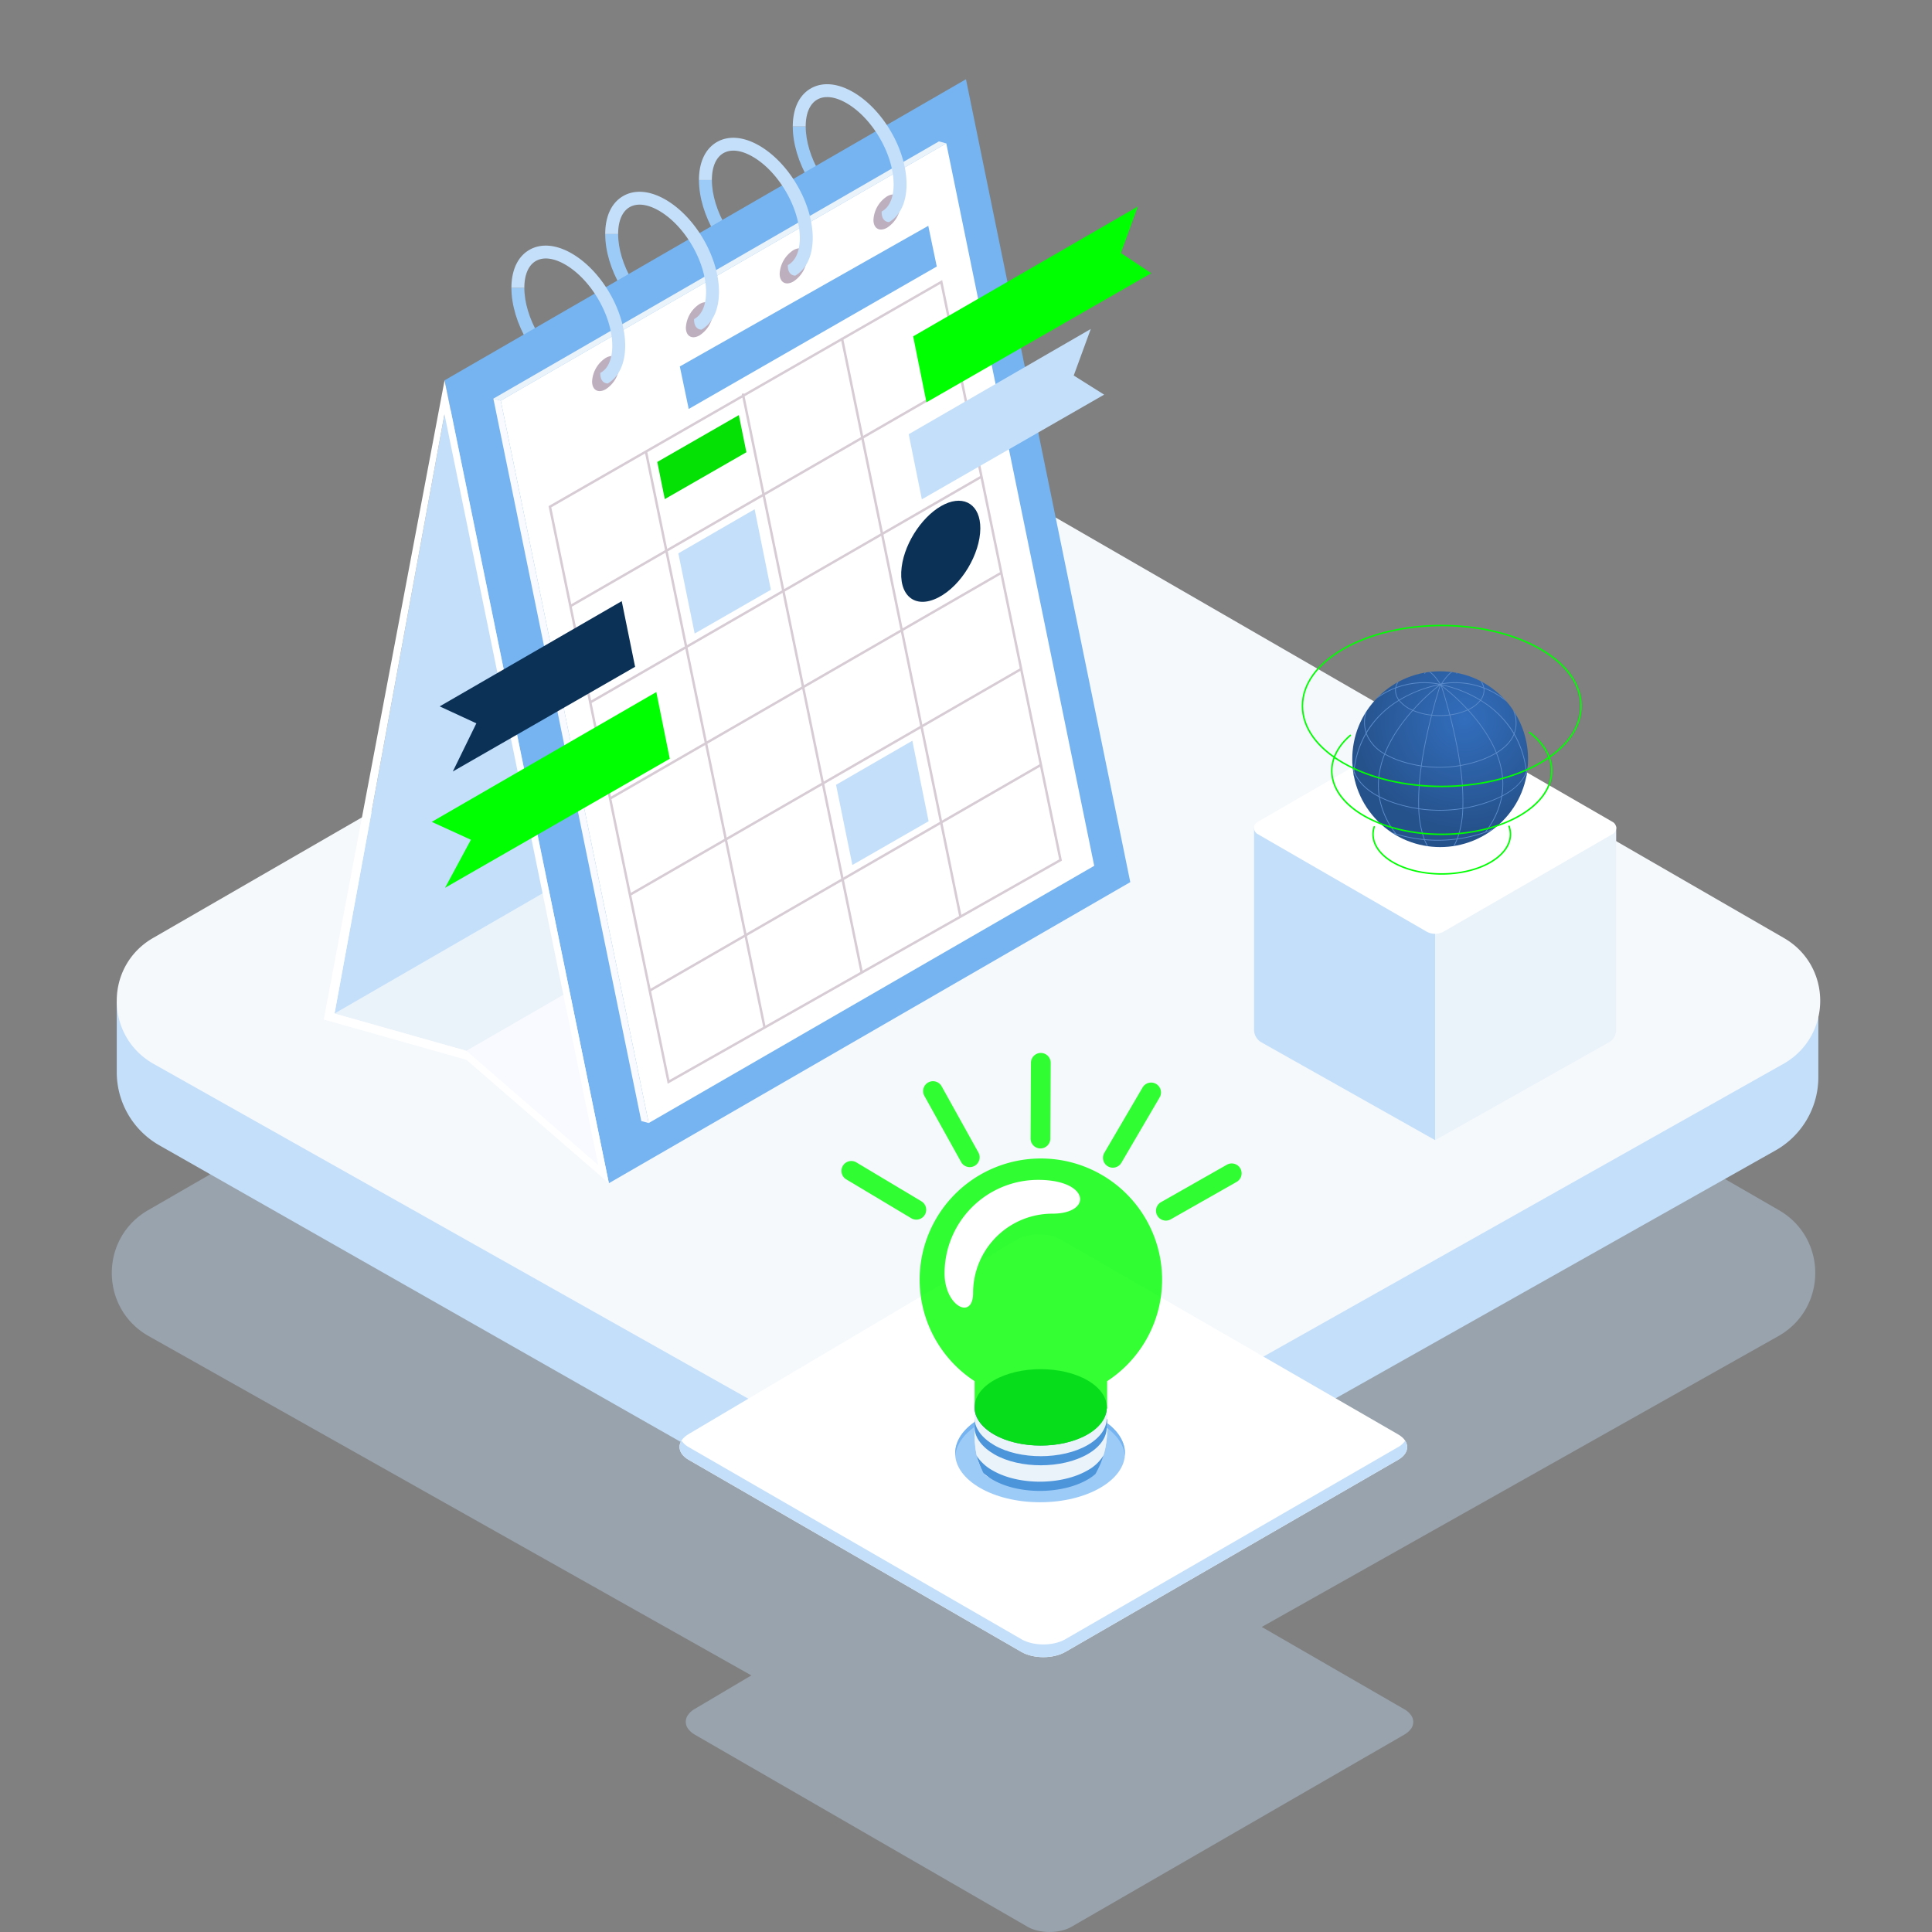 <svg id="Calque_1" data-name="Calque 1" xmlns="http://www.w3.org/2000/svg" xmlns:xlink="http://www.w3.org/1999/xlink" viewBox="0 0 1000 1000"><rect x="0" y="0" width="1000" height="1000" fill="#808080" stroke="none"/><defs><radialGradient id="radial-gradient" cx="758.136" cy="372.188" r="74.043" gradientTransform="translate(496.193 -411.999) rotate(45)" gradientUnits="userSpaceOnUse"><stop offset="0" stop-color="#326ebd"/><stop offset="0.766" stop-color="#26528c"/></radialGradient></defs><rect width="1000" height="1000" style="fill:none"/><path d="M920.823,626.415l-382.79-221a78.628,78.628,0,0,0-78.629,0l-382.788,221c-25.157,14.523-24.961,50.9.353,65.154L388.9,867.184,359.54,884.571a10.5,10.5,0,0,0-3.6,3.336h0a6.909,6.909,0,0,0-.651,1.309,5.99,5.99,0,0,0-.2.817,5.751,5.751,0,0,0-.122.775,5.489,5.489,0,0,0-.009.78,13.771,13.771,0,0,0,.3,1.545,6.811,6.811,0,0,0,.746,1.46c.109.165.243.322.368.484a9.149,9.149,0,0,0,.944,1.041c.154.146.3.291.47.433a12.7,12.7,0,0,0,1.841,1.3l172.219,99.432c6.267,3.617,16.524,3.617,22.79,0l172.22-99.432a12.77,12.77,0,0,0,1.841-1.3c.166-.14.312-.283.463-.426a8.959,8.959,0,0,0,.949-1.045c.122-.158.254-.313.361-.474a6.715,6.715,0,0,0,.742-1.452,13.393,13.393,0,0,0,.287-1.532,5.229,5.229,0,0,0-.139-1.533,5.691,5.691,0,0,0-.211-.816,6.787,6.787,0,0,0-.658-1.288h0a10.5,10.5,0,0,0-3.635-3.289l-73.764-42.588L920.47,691.569C945.781,677.318,945.98,640.938,920.823,626.415Z" style="fill:#c4dffa;opacity:0.37"/><path d="M461.966,337.254,60.428,518.383v36.543A43.579,43.579,0,0,0,82.46,592.807L462.706,809.125a78.628,78.628,0,0,0,77.148,0L918.992,595.471A43.587,43.587,0,0,0,941.177,557.5V526.212L540.6,337.254A78.628,78.628,0,0,0,461.966,337.254Z" style="fill:#c4dffa"/><path d="M461.966,264.526l-382.788,221c-25.157,14.524-24.961,50.9.353,65.154L462.706,766.411a78.628,78.628,0,0,0,77.148,0L923.032,550.682c25.312-14.25,25.511-50.63.353-65.154l-382.79-221A78.628,78.628,0,0,0,461.966,264.526Z" style="fill:#f5f9fc"/><path d="M526.248,641.691c6.226-3.687,16.449-3.744,22.717-.126l174.7,100.866c6.267,3.619,6.267,9.54,0,13.159L551.451,855.021c-6.267,3.618-16.524,3.618-22.791,0L356.441,755.59c-6.268-3.619-6.3-9.6-.074-13.285Z" style="fill:#fff"/><path d="M723.67,749.011l-172.219,99.43c-6.267,3.619-16.524,3.619-22.791,0l-172.219-99.43a10.415,10.415,0,0,1-3.677-3.37c-2.136,3.362-.927,7.29,3.677,9.949L528.66,855.021c6.267,3.618,16.524,3.618,22.791,0L723.67,755.59c4.6-2.657,5.793-6.552,3.635-9.869A10.487,10.487,0,0,1,723.67,749.011Z" style="fill:#c4dffa"/><path d="M389.555,141.034l3.343-5.759c-13.471-7.735-24.43-26.616-24.43-42.087h-6.687C361.781,111.075,373.98,132.091,389.555,141.034Z" style="fill:#9dcbf7"/><path d="M438.117,113.315l3.343-5.761c-13.47-7.736-24.429-26.616-24.429-42.087h-6.687C410.344,83.354,422.542,104.37,438.117,113.315Z" style="fill:#9dcbf7"/><path d="M292.487,196.85l3.343-5.759C282.359,183.355,271.4,164.475,271.4,149h-6.686C264.714,166.891,276.913,187.907,292.487,196.85Z" style="fill:#9dcbf7"/><path d="M341.033,168.983l3.344-5.76c-13.471-7.735-24.431-26.616-24.431-42.087h-6.687C313.259,139.023,325.459,160.04,341.033,168.983Z" style="fill:#9dcbf7"/><g style="isolation:isolate"><polygon points="241.44 543.898 511.321 388.057 443.043 368.756 173.164 524.597 241.44 543.898" style="fill:#eaf2fa"/><polygon points="309.611 602.951 579.491 447.11 511.321 388.057 241.44 543.898 309.611 602.951" style="fill:#f8faff"/><polygon points="173.164 524.597 443.043 368.756 499.938 58.526 230.057 214.366 173.164 524.597" style="fill:#c4dffa"/><polygon points="315.15 612.429 585.031 456.588 499.988 41.01 230.107 196.85 315.15 612.429" style="fill:#75b4f0"/><path d="M315.15,612.429l-73.723-63.864-73.846-20.876L230.107,196.85Zm-5.539-9.478L230.057,214.366,173.164,524.6l68.276,19.3Z" style="fill:#fff"/></g><g style="isolation:isolate"><polygon points="259.192 207.357 489.801 74.216 485.977 73.185 255.368 206.325 259.192 207.357" style="fill:#eaf2fa"/><polygon points="335.759 581.284 566.367 448.143 489.801 74.216 259.192 207.357 335.759 581.284" style="fill:#fff"/><path d="M459.161,101.622a15.516,15.516,0,0,0-7.064,12.172c0,4.481,3.162,6.3,7.064,4.058a15.516,15.516,0,0,0,7.065-12.172C466.226,101.2,463.064,99.381,459.161,101.622Z" style="fill:#beafbe"/><path d="M410.618,129.5a15.517,15.517,0,0,0-7.065,12.172c0,4.48,3.163,6.3,7.065,4.057a15.516,15.516,0,0,0,7.066-12.172C417.684,129.073,414.52,127.257,410.618,129.5Z" style="fill:#beafbe"/><path d="M362.075,157.372a15.515,15.515,0,0,0-7.065,12.171c0,4.482,3.163,6.3,7.065,4.058a15.519,15.519,0,0,0,7.066-12.172C369.141,156.947,365.977,155.132,362.075,157.372Z" style="fill:#beafbe"/><path d="M313.532,185.247a15.517,15.517,0,0,0-7.065,12.172c0,4.481,3.163,6.3,7.065,4.056A15.51,15.51,0,0,0,320.6,189.3C320.6,184.823,317.435,183.006,313.532,185.247Z" style="fill:#beafbe"/><polygon points="259.192 207.357 255.368 206.325 331.935 580.253 335.759 581.284 259.192 207.357" style="fill:#f8faff"/></g><path d="M264.714,149H271.4c0-6.761,2.118-11.716,5.974-13.921s9.217-1.574,15.112,1.817c13.473,7.737,24.427,26.613,24.427,42.087a25.7,25.7,0,0,1-.156,2.993c-.535,5.231-2.552,9.067-5.817,10.928-.067.033-.133.078-.2.112a2.925,2.925,0,0,0-.023.442c0,3.16,1.572,5,3.867,5.022,5.305-3.181,8.426-9.188,8.927-17.1.067-.776.089-1.575.089-2.394,0-17.89-12.191-38.9-27.771-47.851-8.046-4.621-15.792-5.264-21.8-1.818S264.714,139.758,264.714,149Z" style="fill:#c4dffa"/><path d="M313.261,121.134h6.686c0-6.761,2.117-11.717,5.973-13.921s9.216-1.574,15.112,1.816c13.473,7.737,24.428,26.614,24.428,42.088a25.71,25.71,0,0,1-.156,2.992c-.535,5.232-2.552,9.068-5.818,10.929-.066.033-.134.078-.2.111a3.077,3.077,0,0,0-.022.444c0,3.158,1.571,5,3.867,5.021,5.3-3.181,8.424-9.189,8.926-17.1.067-.775.089-1.574.089-2.393,0-17.89-12.192-38.906-27.771-47.852-8.046-4.621-15.791-5.263-21.8-1.817S313.261,111.889,313.261,121.134Z" style="fill:#c4dffa"/><path d="M361.781,93.185h6.687c0-6.76,2.117-11.716,5.973-13.921s9.216-1.574,15.111,1.817c13.474,7.737,24.429,26.614,24.429,42.088a25.717,25.717,0,0,1-.157,2.992c-.534,5.232-2.551,9.068-5.817,10.928-.067.034-.133.079-.2.112a3.056,3.056,0,0,0-.022.442c0,3.16,1.571,5,3.866,5.022,5.305-3.181,8.425-9.188,8.927-17.1.067-.776.089-1.574.089-2.393,0-17.89-12.192-38.907-27.771-47.852-8.046-4.621-15.791-5.264-21.8-1.817S361.781,83.941,361.781,93.185Z" style="fill:#c4dffa"/><path d="M410.344,65.465h6.687c0-6.761,2.117-11.716,5.974-13.922s9.215-1.574,15.11,1.817c13.474,7.737,24.428,26.613,24.428,42.087a25.931,25.931,0,0,1-.155,2.993c-.535,5.232-2.553,9.067-5.818,10.93-.066.031-.134.076-.2.11a2.938,2.938,0,0,0-.023.443c0,3.159,1.571,5,3.868,5.021,5.3-3.181,8.425-9.188,8.926-17.1.067-.777.089-1.575.089-2.395,0-17.89-12.192-38.9-27.771-47.85-8.046-4.622-15.791-5.265-21.8-1.818S410.344,56.221,410.344,65.465Z" style="fill:#c4dffa"/><path d="M284.02,262.408l-.091-.441,203.736-117,61.891,300.05.092.445L345.6,560.956ZM486.784,146.917,285.342,262.6l61.137,296.42L548.233,444.826Z" style="fill:#d7cbd4"/><polygon points="351.875 189.67 480.473 116.885 484.872 137.945 356.472 211.678 351.875 189.67" style="fill:#75b4f0"/><path d="M497.038,474.629a.657.657,0,0,0,.126-.013.627.627,0,0,0,.492-.737l-61.18-298.564a.636.636,0,0,0-.742-.487.626.626,0,0,0-.491.737l61.18,298.565A.63.63,0,0,0,497.038,474.629Z" style="fill:#d7cbd4"/><path d="M335.005,233.809h-1.283l61.366,298.026a.628.628,0,0,0,.614.5.794.794,0,0,0,.128-.013.626.626,0,0,0,.49-.736Z" style="fill:#d7cbd4"/><path d="M445.993,503.826a.676.676,0,0,0,.127-.013.627.627,0,0,0,.491-.738L385.2,204.11a.629.629,0,0,0-1.232.251L445.38,503.327A.626.626,0,0,0,445.993,503.826Z" style="fill:#d7cbd4"/><polygon points="336.607 513.273 539.096 396.437 538.465 395.356 335.977 512.192 336.607 513.273" style="fill:#d7cbd4"/><polygon points="326.373 463.659 528.864 346.824 528.233 345.743 325.743 462.58 326.373 463.659" style="fill:#d7cbd4"/><polygon points="316.099 413.841 518.588 297.005 517.958 295.924 315.468 412.759 316.099 413.841" style="fill:#d7cbd4"/><polygon points="305.837 364.088 508.327 247.25 507.696 246.171 305.207 363.007 305.837 364.088" style="fill:#d7cbd4"/><polygon points="295.562 314.268 498.051 197.433 497.419 196.352 294.931 313.187 295.562 314.268" style="fill:#d7cbd4"/><path d="M466.707,293.452c-1.875,14.582,6.683,22.133,19,15.8,12.024-6.184,21.634-22.587,21.708-35.723.071-12.11-8.1-17.407-18.427-12.571C478.445,265.892,468.432,280.056,466.707,293.452Z" style="fill:#0c3157"/><polygon points="382.435 214.855 386.328 234.084 344.093 258.337 340.202 239.11 382.435 214.855" style="fill:#05e005"/><polygon points="472.226 383.398 480.635 425.073 441.188 447.725 432.738 406.222 472.226 383.398" style="fill:#c4dffa"/><polygon points="390.595 263.591 399.004 305.267 359.557 327.918 351.106 286.415 390.595 263.591" style="fill:#c4dffa"/><polygon points="588.895 106.908 580.192 130.964 595.859 141.423 479.535 208.225 472.65 174.099 588.895 106.908" style="fill:lime"/><polygon points="470.344 224.75 564.576 170.283 555.76 194.371 571.497 204.267 477.144 258.448 473.442 240.11 470.344 224.75" style="fill:#c4dffa"/><polygon points="339.709 358.21 346.674 392.726 230.35 459.526 243.732 434.655 223.464 425.401 339.709 358.21" style="fill:lime"/><polygon points="227.574 365.621 321.806 311.153 328.726 345.137 234.375 399.321 246.56 374.394 227.574 365.621" style="fill:#0c3157"/><path d="M649.1,428.425V532.968a7.535,7.535,0,0,0,3.838,6.565l89.881,50.606V481.9Z" style="fill:#c4dffa"/><path d="M836.537,427.792V532.968a7.534,7.534,0,0,1-3.837,6.565l-89.881,50.606V481.9Z" style="fill:#eaf2fa"/><path d="M747.346,482.135l87.4-50.458a3.591,3.591,0,0,0,0-6.22L747.346,375a9.053,9.053,0,0,0-9.055,0l-87.4,50.457a3.59,3.59,0,0,0,0,6.22l87.4,50.458A9.058,9.058,0,0,0,747.346,482.135Z" style="fill:#fff"/><circle cx="745.424" cy="392.958" r="45.496" transform="translate(-59.534 642.189) rotate(-45)" style="fill:url(#radial-gradient)"/><path d="M737.969,348.073c-.178.03-.357.058-.535.089a3.43,3.43,0,0,0-.222.424l.353.152A2.453,2.453,0,0,1,737.969,348.073Z" style="fill:#5b8bca"/><path d="M790.8,396.185a16.585,16.585,0,0,1-.65,2.712,49.423,49.423,0,0,0-6.231-19.063,16.275,16.275,0,0,0,.087-10.984c-.289-.462-.585-.921-.89-1.372,1.676,4.329,1.865,8.334.554,11.935-.233-.392-.469-.782-.713-1.166a50.383,50.383,0,0,0-15.347-15.185q-.528-.341-1.055-.665a8.613,8.613,0,0,0,1.768-5.086,7.6,7.6,0,0,0-.062-.919,42.4,42.4,0,0,1,11.624,6.868q-.741-.859-1.522-1.681a42.836,42.836,0,0,0-10.162-5.636,8.754,8.754,0,0,0-1.192-3.041c-.233-.126-.469-.249-.7-.371a8.743,8.743,0,0,1,1.468,3.251,41.676,41.676,0,0,0-10.846-2.474,40.783,40.783,0,0,0-10.419.386c1.215-1.83,3.448-4.908,5.245-5.791-.2-.027-.393-.056-.591-.081-1.933,1.243-4.094,4.305-5.178,5.967-.145.028-.282.055-.407.081-1.084-1.672-3.339-4.9-5.327-6.114-.218.025-.436.048-.652.075,1.91.812,4.376,4.293,5.574,6.125l-.027.006a39.535,39.535,0,0,0-11.782-.654,41.655,41.655,0,0,0-10.7,2.42,8.6,8.6,0,0,1,1.218-2.853c-.22.119-.439.241-.657.363a8.616,8.616,0,0,0-.988,2.649,42.479,42.479,0,0,0-8.464,4.39q-.769.746-1.5,1.526a42.007,42.007,0,0,1,9.9-5.465,7.7,7.7,0,0,0-.069.973,8.607,8.607,0,0,0,1.771,5.089c-.2.122-.4.242-.594.367a49.4,49.4,0,0,0-15.36,14.983c-.249.387-.489.78-.726,1.175a18.056,18.056,0,0,1,.3-11.1q-.4.6-.775,1.208a18.208,18.208,0,0,0,.211,10.336,48.828,48.828,0,0,0-6.211,18.917,18.126,18.126,0,0,1-.769-4h-.008q.051,1.784.237,3.529c.127.459.272.923.442,1.391q-.058.548-.107,1.1.123.759.271,1.511.06-.923.143-1.823c1.767,4.253,5.5,8.771,12.81,12.538a42.252,42.252,0,0,0,8.387,18.839c-.756-.232-1.49-.475-2.211-.725.425.289.857.569,1.292.843q.681.217,1.379.428a76.233,76.233,0,0,0,14.571,2.848,26.651,26.651,0,0,0,1.522,3.2c.161.024.323.045.485.068a25.833,25.833,0,0,1-1.58-3.227q3.337.3,6.683.3a74.524,74.524,0,0,0,9.682-.635,25.52,25.52,0,0,1-1.719,3.483c.164-.024.328-.051.492-.078a26.539,26.539,0,0,0,1.66-3.462,75.125,75.125,0,0,0,13.384-3.1c1.636-.54,3.177-1.116,4.64-1.72q.63-.465,1.243-.95c-1.375.611-2.829,1.193-4.373,1.743a42.038,42.038,0,0,0,8.237-18.209c6.177-3.216,10.362-7.167,12.413-11.724.044.468.079.944.114,1.42q.144-.726.264-1.462c-.022-.232-.043-.465-.068-.7.105-.267.2-.537.292-.808Q790.709,397.555,790.8,396.185Zm-23.4-32.8a49.881,49.881,0,0,1,16.07,16.53c-.048.12-.092.24-.144.358-1.7,3.879-4.994,6.864-8.709,9.135-3.491-8.512-9.139-16.053-14.538-21.951a17.45,17.45,0,0,0,6.24-4.754Q766.864,363.036,767.405,363.385ZM754.218,387.81c.492,2.636.957,5.417,1.365,8.277a63.207,63.207,0,0,1-19.69.21c.406-2.887.871-5.7,1.363-8.357,1.175-6.371,2.58-12.414,3.907-17.57a40.034,40.034,0,0,0,4.053.208,39.456,39.456,0,0,0,5.062-.325C751.614,375.4,753.032,381.44,754.218,387.81Zm-7.858-32.5a108.488,108.488,0,0,1,13.1,12.026,31.956,31.956,0,0,1-8.893,2.49C748.726,362.782,747.053,357.453,746.36,355.314Zm-9.482,32.552c-.492,2.667-.958,5.481-1.365,8.374a64.649,64.649,0,0,1-8.784-1.971,44.6,44.6,0,0,1-9.769-4.1c3.426-8.618,9.009-16.28,14.34-22.274a33.243,33.243,0,0,0,9.476,2.435C739.452,375.481,738.051,381.51,736.878,387.866Zm-1.037,8.814a63.524,63.524,0,0,0,19.794-.215,124.2,124.2,0,0,1,1.335,21.811,74.331,74.331,0,0,1-22.44.15A125.1,125.1,0,0,1,735.841,396.68Zm18.754-8.945c-1.185-6.359-2.6-12.388-3.934-17.532a32.17,32.17,0,0,0,9.062-2.575c5.41,5.9,11.082,13.451,14.568,21.981a47.533,47.533,0,0,1-9.332,4.151,63.826,63.826,0,0,1-9,2.26C755.553,393.157,755.087,390.374,754.6,387.735Zm-8.377-33.592a41.7,41.7,0,0,1,21.64,2.093,7.408,7.408,0,0,1,.085,1.075,8.27,8.27,0,0,1-1.706,4.891,65.236,65.236,0,0,0-20.081-7.964ZM766,362.51a17.121,17.121,0,0,1-6.183,4.661,107.926,107.926,0,0,0-13.67-12.5l-.015-.046A64.823,64.823,0,0,1,766,362.51Zm-20.382-7.417c0-.008.052-.088.136-.223l.115.188c.6,1.822,2.357,7.35,4.308,14.822a39.451,39.451,0,0,1-4.965.314c-1.35,0-2.671-.071-3.957-.2,1.949-7.531,3.71-13.106,4.3-14.936Zm-.358-.358c-.522,1.6-2.357,7.349-4.391,15.22a33.056,33.056,0,0,1-9.311-2.353A107.107,107.107,0,0,1,745.264,354.735Zm-14.069,12.7a17.587,17.587,0,0,1-6.766-4.929,64,64,0,0,1,20.358-7.892A108.575,108.575,0,0,0,731.2,367.439Zm-8.706-10.128a7.341,7.341,0,0,1,.093-1.13,41.579,41.579,0,0,1,21.84-1.974l.024.084A64.729,64.729,0,0,0,724.2,362.2,8.273,8.273,0,0,1,722.489,357.311Zm.987,5.788c.212-.134.423-.262.634-.392a17.952,17.952,0,0,0,6.825,5.024c-5.318,5.994-10.876,13.639-14.307,22.237a20.992,20.992,0,0,1-8.729-9.182c-.2-.443-.374-.884-.527-1.322A48.911,48.911,0,0,1,723.476,363.1ZM701.02,399.146a48.647,48.647,0,0,1,6.1-19.257c.129.349.268.7.426,1.049a21.383,21.383,0,0,0,8.937,9.391,47.126,47.126,0,0,0-2.834,10.6,38.759,38.759,0,0,0,.019,11.127C706.224,408.154,702.615,403.475,701.02,399.146Zm13.01,1.834a46.658,46.658,0,0,1,2.785-10.449,45.139,45.139,0,0,0,9.8,4.107,65.062,65.062,0,0,0,8.844,1.98,125.773,125.773,0,0,0-1.315,21.751,76.232,76.232,0,0,1-10.446-2.335,57.107,57.107,0,0,1-9.608-3.764A38.285,38.285,0,0,1,714.03,400.98Zm8.731,30.576a42.191,42.191,0,0,1-8.592-18.814,58,58,0,0,0,9.421,3.66,76.622,76.622,0,0,0,10.575,2.36,50.442,50.442,0,0,0,2.84,15.593A75.758,75.758,0,0,1,722.761,431.556Zm31.352,2.5a74.271,74.271,0,0,1-16.682.34,49.589,49.589,0,0,1-2.882-15.576,74.623,74.623,0,0,0,22.4-.148A49.406,49.406,0,0,1,754.113,434.054Zm14.515-3.451c-.325.113-.645.227-.978.337a74.884,74.884,0,0,1-13.1,3.054,50.316,50.316,0,0,0,2.786-15.387A75.175,75.175,0,0,0,768.77,415.8a59.951,59.951,0,0,0,8.315-3.406A42.019,42.019,0,0,1,768.628,430.6Zm8.537-18.652a60.889,60.889,0,0,1-8.516,3.484,74.815,74.815,0,0,1-11.3,2.78,124.738,124.738,0,0,0-1.34-21.815,64.13,64.13,0,0,0,9.066-2.275,48.025,48.025,0,0,0,9.358-4.156,45.451,45.451,0,0,1,2.817,10.2A37.355,37.355,0,0,1,777.165,411.951Zm.424-.221a37.756,37.756,0,0,0,.045-11.622,45.855,45.855,0,0,0-2.865-10.341c3.795-2.312,7.168-5.361,8.914-9.34.013-.031.024-.063.038-.094a49.219,49.219,0,0,1,6.134,19.384Q787.064,406.779,777.589,411.73Z" style="fill:#5b8bca"/><path d="M753.951,348.738l.353-.152c-.043-.1-.089-.193-.136-.281l-.516-.1A2.724,2.724,0,0,1,753.951,348.738Z" style="fill:#5b8bca"/><path d="M746.236,452.732c-9.186,0-18.372-2.019-25.366-6.056-8.469-4.89-12.184-11.929-9.937-18.828a.384.384,0,1,1,.731.238c-2.127,6.529,1.459,13.23,9.59,17.924,6.887,3.976,15.936,5.964,24.982,5.965s18.093-1.988,24.981-5.965c8.259-4.768,11.812-11.564,9.5-18.179a.384.384,0,1,1,.725-.253c2.439,6.991-1.242,14.13-9.846,19.1C764.608,450.713,755.422,452.732,746.236,452.732Z" style="fill:lime"/><path d="M746.236,432.213c-14.66,0-29.319-3.222-40.479-9.665-10.012-5.78-15.951-13.506-16.724-21.755-.68-7.256,2.754-14.529,9.669-20.479a.384.384,0,0,1,.5.583c-6.721,5.783-10.061,12.823-9.4,19.824.749,7.994,6.553,15.509,16.343,21.161,22.108,12.764,58.081,12.764,80.189,0,10.039-5.8,15.858-13.506,16.387-21.712.48-7.462-3.523-14.832-11.273-20.751a.384.384,0,1,1,.467-.61c7.96,6.08,12.07,13.684,11.573,21.411-.546,8.47-6.5,16.4-16.77,22.328C775.554,428.991,760.9,432.213,746.236,432.213Z" style="fill:lime"/><path d="M746.236,407.434c-18.551,0-37.1-4.077-51.224-12.231-13.7-7.908-21.242-18.49-21.242-29.795s7.544-21.886,21.242-29.8c28.245-16.306,74.2-16.306,102.447,0,13.7,7.91,21.242,18.491,21.242,29.8S811.157,387.3,797.459,395.2C783.337,403.357,764.786,407.434,746.236,407.434Zm-50.84-12.9c28.033,16.184,73.646,16.184,101.679,0,13.45-7.766,20.858-18.111,20.858-29.13s-7.407-21.364-20.858-29.13c-28.033-16.184-73.646-16.185-101.679,0-13.45,7.766-20.858,18.111-20.857,29.13S681.946,386.772,695.4,394.538Z" style="fill:lime"/><ellipse cx="538.338" cy="752.179" rx="43.965" ry="25.383" style="fill:#9dcbf7"/><path d="M507.25,736.8c17.1-9.871,45.077-9.871,62.176,0,7.986,4.611,12.239,10.593,12.765,16.665.6-6.927-3.654-13.972-12.765-19.232-17.1-9.872-45.077-9.872-62.176,0-9.111,5.26-13.365,12.3-12.765,19.232C495.01,747.391,499.263,741.409,507.25,736.8Z" style="fill:#75b4f0"/><path d="M509.707,763.061c-4.321-6.051-5.276-13.987-5.276-21.579V728.4h68.637v11.744c0,8.489-1.878,16.174-7.013,22.7C561.907,768.116,514.733,770.1,509.707,763.061Z" style="fill:#eaf2fa"/><path d="M509.707,763.061c-4.321-6.051-5.276-13.987-5.276-21.579V728.4h68.637v11.744a45.16,45.16,0,0,1-6.76,23.391C565.968,764.085,514.733,770.1,509.707,763.061Z" style="fill:#eaf2fa"/><path d="M562.885,714.455c-13.326-7.7-35.133-7.7-48.46,0s-13.326,20.284,0,27.978,35.134,7.693,48.46,0S576.211,722.148,562.885,714.455Z" style="fill:#26538e"/><path d="M538.759,599.632a62.723,62.723,0,0,0-34.305,115.249V729.07h0c.2,4.874,3.81,9.8,10.216,13.5,13.214,7.629,35.085,7.538,48.3-.091,6.406-3.7,9.677-8.537,9.873-13.411h.221V714.881a62.723,62.723,0,0,0-34.3-115.249Z" style="fill:lime;opacity:0.8"/><path d="M503.674,669.221a41.03,41.03,0,0,1,41.03-41.03c20.975,0,19.354-17.49-7.384-17.49a48.415,48.415,0,0,0-48.415,48.414C488.905,676.079,503.674,683.6,503.674,669.221Z" style="fill:#fff"/><path d="M562.969,747.963c-13.214,7.628-35.086,7.719-48.3.09-6.406-3.7-10.02-8.628-10.216-13.5v4.7c.2,4.874,3.81,9.8,10.216,13.5,13.213,7.629,35.085,7.539,48.3-.09,6.406-3.7,9.677-8.538,9.873-13.412h.221v-4.7h-.221C572.646,739.425,569.375,744.264,562.969,747.963Z" style="fill:#4c95db"/><path d="M562.921,761.056c-13.422,7.749-35.639,7.841-49.059.092a23.408,23.408,0,0,1-8.376-7.663,47.478,47.478,0,0,0,3.527,8.925,28.329,28.329,0,0,0,4.849,3.513c13.42,7.749,35.637,7.657,49.059-.092a27.7,27.7,0,0,0,4.014-2.807,47.445,47.445,0,0,0,4.255-9.754A21.751,21.751,0,0,1,562.921,761.056Z" style="fill:#4c95db"/><path d="M538.537,594.431h-.025a5.115,5.115,0,0,1-5.088-5.138l.19-39.2a5.115,5.115,0,0,1,5.113-5.088h.024a5.116,5.116,0,0,1,5.089,5.139l-.19,39.2A5.115,5.115,0,0,1,538.537,594.431Zm41.892,7.429,19.8-33.83a5.113,5.113,0,1,0-8.827-5.163L571.6,596.7a5.113,5.113,0,1,0,8.828,5.163Zm25.56,29.26,34.083-19.363a5.114,5.114,0,0,0-5.054-8.893l-34.082,19.363a5.114,5.114,0,0,0,5.053,8.893ZM478.679,628.8a5.115,5.115,0,0,0-1.762-7.013L443.273,601.66a5.115,5.115,0,0,0-5.252,8.779l33.643,20.122a5.118,5.118,0,0,0,7.015-1.765Zm25.75-25.335a5.11,5.11,0,0,0,1.987-6.953L487.378,562.24a5.113,5.113,0,0,0-8.938,4.968l19.038,34.268a5.11,5.11,0,0,0,6.951,1.985Z" style="fill:lime;opacity:0.8"/></svg>